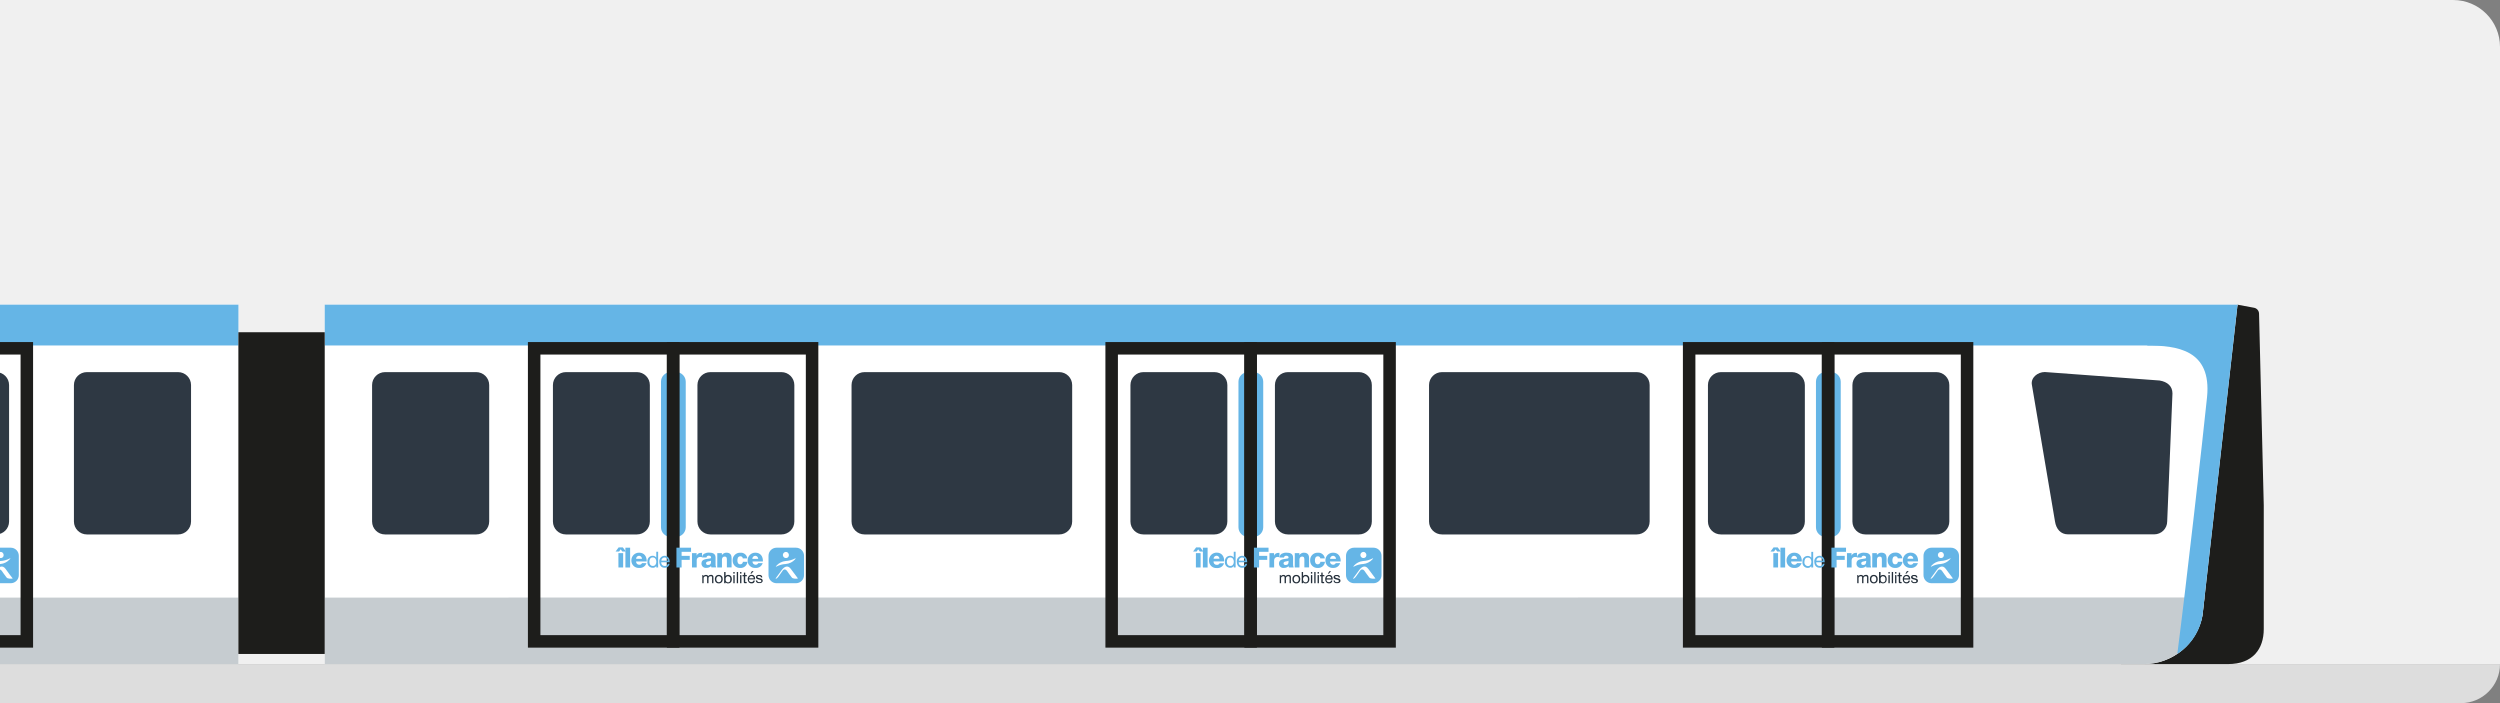 <?xml version="1.0" encoding="utf-8"?>
<svg xmlns="http://www.w3.org/2000/svg" width="320" height="90" viewBox="0 0 320 90" fill="none">
<rect x="0" y="0" width="320" height="90" fill="#808080" stroke="none"/>
<path d="M0 0.001H314C317.314 0.001 320 2.687 320 6.001V85.001H0V0.001Z" fill="#F0F0F0"/>
<path d="M0 90.001H315C317.761 90.001 320 87.762 320 85.001H0V90.001Z" fill="#DDDDDD"/>
<g clip-path="url(#clip0)">
<g clip-path="url(#clip1)">
<path d="M285.201 85H271.488L286.408 39L288.512 39.392C288.69 39.423 288.852 39.516 288.97 39.654C289.088 39.792 289.154 39.967 289.158 40.148L289.761 64.662V80.53C289.761 83.065 288.355 85 285.201 85Z" fill="#1D1D1B"/>
<path d="M274.434 85H41.566V39H286.407L281.925 78.747C281.607 80.502 280.683 82.09 279.314 83.233C277.945 84.375 276.218 85.001 274.434 85Z" fill="white"/>
<path d="M41.566 76.49V85H274.434C276.219 84.999 277.947 84.371 279.316 83.225C280.685 82.079 281.607 80.489 281.921 78.731L282.176 76.475L41.566 76.49Z" fill="#C6CCD0"/>
<path d="M41.566 44.223H283.594L286.407 39H41.566V44.223Z" fill="#65B5E6"/>
<path d="M274.779 44.223C278.638 44.223 283.109 44.752 282.501 50.84C282.019 55.647 279.759 75.523 278.697 83.691C279.555 83.143 280.286 82.419 280.842 81.567C281.398 80.714 281.766 79.753 281.922 78.747L286.407 39L274.779 44.223Z" fill="#65B5E6"/>
<path d="M135.581 47.631H110.655C109.74 47.631 108.998 48.373 108.998 49.289V66.751C108.998 67.666 109.74 68.408 110.655 68.408H135.581C136.496 68.408 137.238 67.666 137.238 66.751V49.289C137.238 48.373 136.496 47.631 135.581 47.631Z" fill="#2E3843"/>
<path d="M60.96 47.631H49.284C48.369 47.631 47.627 48.373 47.627 49.289V66.751C47.627 67.666 48.369 68.408 49.284 68.408H60.96C61.875 68.408 62.617 67.666 62.617 66.751V49.289C62.617 48.373 61.875 47.631 60.96 47.631Z" fill="#2E3843"/>
<path d="M86.545 47.631H85.836C85.156 47.631 84.606 48.182 84.606 48.862V67.487C84.606 68.167 85.156 68.718 85.836 68.718H86.545C87.224 68.718 87.775 68.167 87.775 67.487V48.862C87.775 48.182 87.224 47.631 86.545 47.631Z" fill="#65B5E6"/>
<path d="M86.16 44.583H68.373V82.097H86.16V44.583Z" stroke="#1D1D1B" stroke-width="1.6" stroke-miterlimit="10"/>
<path d="M103.947 44.583H86.16V82.097H103.947V44.583Z" stroke="#1D1D1B" stroke-width="1.6" stroke-miterlimit="10"/>
<path d="M81.522 47.631H72.433C71.517 47.631 70.775 48.373 70.775 49.289V66.751C70.775 67.666 71.517 68.408 72.433 68.408H81.522C82.438 68.408 83.18 67.666 83.18 66.751V49.289C83.18 48.373 82.438 47.631 81.522 47.631Z" fill="#2E3843"/>
<path d="M100.018 47.631H90.929C90.013 47.631 89.272 48.373 89.272 49.289V66.751C89.272 67.666 90.013 68.408 90.929 68.408H100.018C100.934 68.408 101.676 67.666 101.676 66.751V49.289C101.676 48.373 100.934 47.631 100.018 47.631Z" fill="#2E3843"/>
<path d="M90.024 73.611V73.763C90.06 73.708 90.111 73.663 90.169 73.632C90.228 73.601 90.294 73.585 90.361 73.587C90.421 73.586 90.48 73.599 90.533 73.626C90.561 73.64 90.585 73.659 90.604 73.683C90.624 73.707 90.638 73.734 90.647 73.763C90.678 73.706 90.726 73.66 90.784 73.63C90.842 73.601 90.907 73.587 90.972 73.587C91.019 73.581 91.066 73.581 91.113 73.587C91.153 73.597 91.191 73.615 91.223 73.642C91.252 73.668 91.276 73.7 91.293 73.736C91.31 73.78 91.318 73.826 91.317 73.873V74.653H91.148V73.967C91.152 73.937 91.152 73.907 91.148 73.877C91.145 73.85 91.136 73.825 91.121 73.803C91.104 73.782 91.083 73.766 91.058 73.756C91.025 73.749 90.99 73.749 90.956 73.756C90.92 73.754 90.883 73.76 90.849 73.772C90.814 73.785 90.783 73.805 90.757 73.83C90.732 73.856 90.714 73.886 90.701 73.919C90.689 73.952 90.684 73.987 90.686 74.022V74.653H90.514V73.967C90.516 73.937 90.516 73.907 90.514 73.877C90.509 73.85 90.498 73.825 90.482 73.803C90.467 73.782 90.447 73.766 90.424 73.756C90.391 73.749 90.358 73.749 90.326 73.756C90.285 73.756 90.245 73.765 90.208 73.783C90.172 73.8 90.139 73.826 90.114 73.858C90.093 73.885 90.075 73.915 90.063 73.948C90.06 73.972 90.06 73.997 90.063 74.022V74.653H89.894V73.611H90.024Z" fill="#25303B"/>
<path d="M91.535 73.916C91.554 73.853 91.586 73.794 91.629 73.744C91.674 73.694 91.729 73.654 91.79 73.626C91.858 73.599 91.932 73.585 92.005 73.587C92.081 73.585 92.155 73.598 92.225 73.626C92.285 73.653 92.339 73.693 92.382 73.744C92.426 73.794 92.46 73.853 92.48 73.916C92.502 73.986 92.513 74.059 92.511 74.132C92.513 74.204 92.502 74.275 92.48 74.343C92.46 74.407 92.427 74.466 92.382 74.516C92.34 74.568 92.286 74.608 92.225 74.633C92.155 74.662 92.081 74.675 92.005 74.672C91.932 74.674 91.858 74.661 91.79 74.633C91.728 74.607 91.673 74.567 91.629 74.516C91.585 74.466 91.553 74.407 91.535 74.343C91.511 74.275 91.499 74.204 91.5 74.132C91.499 74.058 91.511 73.986 91.535 73.916ZM91.708 74.308C91.722 74.353 91.746 74.395 91.778 74.43C91.805 74.463 91.84 74.489 91.88 74.504C91.919 74.523 91.962 74.532 92.005 74.531C92.05 74.532 92.094 74.523 92.135 74.504C92.174 74.488 92.209 74.462 92.237 74.43C92.268 74.394 92.292 74.353 92.307 74.308C92.338 74.198 92.338 74.081 92.307 73.971C92.292 73.925 92.268 73.883 92.237 73.846C92.208 73.814 92.174 73.789 92.135 73.771C92.094 73.752 92.05 73.743 92.005 73.744C91.962 73.743 91.919 73.753 91.88 73.771C91.841 73.788 91.806 73.813 91.778 73.846C91.746 73.882 91.722 73.925 91.708 73.971C91.676 74.081 91.676 74.198 91.708 74.308Z" fill="#25303B"/>
<path d="M92.872 73.215V73.752C92.884 73.723 92.903 73.697 92.926 73.675C92.948 73.654 92.975 73.637 93.005 73.626C93.068 73.599 93.136 73.585 93.205 73.587C93.276 73.584 93.348 73.599 93.412 73.63C93.471 73.658 93.522 73.699 93.561 73.752C93.603 73.802 93.633 73.861 93.651 73.924C93.693 74.061 93.693 74.207 93.651 74.343C93.635 74.406 93.606 74.465 93.565 74.516C93.524 74.564 93.474 74.603 93.416 74.629C93.352 74.66 93.28 74.675 93.209 74.672H93.122C93.09 74.667 93.058 74.658 93.028 74.645C92.998 74.633 92.969 74.617 92.942 74.598C92.915 74.576 92.891 74.549 92.872 74.519V74.653H92.691V73.215H92.872ZM93.487 73.998C93.476 73.954 93.456 73.913 93.428 73.877C93.402 73.839 93.367 73.808 93.326 73.787C93.281 73.765 93.231 73.754 93.181 73.755C93.13 73.754 93.08 73.766 93.036 73.791C92.996 73.812 92.963 73.843 92.938 73.881C92.911 73.918 92.893 73.961 92.883 74.006C92.878 74.053 92.878 74.1 92.883 74.147C92.877 74.197 92.877 74.247 92.883 74.296C92.894 74.342 92.914 74.384 92.942 74.422C92.967 74.46 93.002 74.491 93.044 74.512C93.091 74.533 93.141 74.544 93.193 74.543C93.245 74.545 93.296 74.533 93.342 74.508C93.381 74.487 93.414 74.456 93.436 74.418C93.46 74.369 93.473 74.315 93.475 74.261C93.479 74.211 93.479 74.162 93.475 74.112C93.48 74.068 93.48 74.023 93.475 73.979L93.487 73.998Z" fill="#25303B"/>
<path d="M93.867 73.422V73.215H94.036V73.422H93.867ZM94.036 73.611V74.653H93.867V73.611H94.036Z" fill="#25303B"/>
<path d="M94.475 73.215V74.653H94.307V73.215H94.475Z" fill="#25303B"/>
<path d="M94.732 73.422V73.215H94.901V73.422H94.732ZM94.901 73.611V74.653H94.732V73.611H94.901Z" fill="#25303B"/>
<path d="M95.595 73.611V73.76H95.388V74.406C95.385 74.423 95.385 74.44 95.388 74.457C95.385 74.466 95.385 74.476 95.388 74.484C95.394 74.487 95.4 74.488 95.407 74.488C95.414 74.488 95.421 74.487 95.427 74.484H95.572V74.653H95.439C95.401 74.657 95.363 74.657 95.325 74.653C95.298 74.65 95.272 74.639 95.251 74.622C95.229 74.603 95.213 74.578 95.204 74.551C95.198 74.512 95.198 74.473 95.204 74.434V73.76H95.043V73.611H95.219V73.297H95.392V73.611H95.595Z" fill="#25303B"/>
<path d="M96.5 74.586C96.415 74.646 96.311 74.677 96.207 74.672C96.133 74.675 96.059 74.662 95.991 74.633C95.931 74.607 95.878 74.568 95.835 74.519C95.793 74.468 95.761 74.409 95.74 74.347C95.72 74.275 95.708 74.202 95.705 74.128C95.704 74.053 95.717 73.978 95.744 73.908C95.766 73.846 95.799 73.789 95.842 73.74C95.886 73.692 95.94 73.653 95.999 73.626C96.066 73.595 96.139 73.579 96.213 73.579C96.286 73.579 96.359 73.595 96.426 73.626C96.487 73.662 96.537 73.713 96.571 73.775C96.609 73.833 96.635 73.899 96.649 73.967C96.659 74.033 96.659 74.1 96.649 74.167H95.866C95.858 74.21 95.858 74.253 95.866 74.296C95.877 74.336 95.897 74.374 95.925 74.406C95.952 74.439 95.987 74.464 96.026 74.48C96.072 74.5 96.122 74.51 96.171 74.508C96.235 74.511 96.299 74.493 96.352 74.457C96.376 74.438 96.396 74.415 96.412 74.389C96.427 74.363 96.437 74.334 96.442 74.304H96.61C96.609 74.408 96.57 74.508 96.5 74.586ZM96.457 73.916C96.442 73.881 96.421 73.849 96.395 73.822C96.37 73.795 96.339 73.773 96.305 73.759C96.267 73.743 96.228 73.735 96.187 73.736C96.145 73.735 96.104 73.743 96.066 73.759C96.031 73.773 96.001 73.795 95.975 73.822C95.949 73.849 95.928 73.881 95.913 73.916C95.897 73.952 95.889 73.99 95.889 74.03H96.485C96.481 73.991 96.472 73.952 96.457 73.916ZM96.246 73.101L96.054 73.426H96.183L96.465 73.101H96.246Z" fill="#25303B"/>
<path d="M96.954 74.418C96.968 74.444 96.99 74.466 97.016 74.48C97.044 74.497 97.075 74.509 97.107 74.516H97.209H97.291C97.319 74.513 97.347 74.505 97.373 74.492C97.397 74.481 97.418 74.465 97.436 74.445C97.453 74.421 97.461 74.392 97.459 74.363C97.46 74.341 97.453 74.32 97.441 74.302C97.43 74.284 97.413 74.269 97.393 74.261C97.355 74.235 97.312 74.216 97.267 74.206L97.103 74.167C97.047 74.156 96.992 74.14 96.938 74.12C96.89 74.099 96.848 74.068 96.813 74.03C96.776 73.986 96.757 73.93 96.762 73.873C96.76 73.826 96.773 73.78 96.797 73.74C96.82 73.702 96.851 73.67 96.887 73.646C96.926 73.623 96.968 73.605 97.013 73.595C97.058 73.589 97.104 73.589 97.15 73.595C97.204 73.591 97.26 73.591 97.314 73.595C97.361 73.606 97.406 73.625 97.448 73.65C97.485 73.676 97.516 73.711 97.538 73.752C97.563 73.8 97.576 73.854 97.577 73.908H97.408C97.407 73.879 97.398 73.85 97.381 73.826C97.367 73.804 97.348 73.785 97.326 73.771L97.248 73.74H97.165H97.087H97.016C96.997 73.749 96.979 73.762 96.966 73.779C96.95 73.798 96.941 73.821 96.942 73.846C96.942 73.86 96.945 73.873 96.95 73.886C96.955 73.899 96.963 73.91 96.973 73.92C96.997 73.941 97.025 73.957 97.056 73.967L97.162 73.999L97.283 74.026L97.408 74.061C97.448 74.074 97.484 74.092 97.518 74.116C97.551 74.136 97.578 74.165 97.596 74.198C97.616 74.237 97.626 74.28 97.624 74.324C97.626 74.379 97.613 74.433 97.585 74.48C97.559 74.522 97.524 74.557 97.483 74.582C97.438 74.608 97.389 74.625 97.338 74.633C97.286 74.639 97.233 74.639 97.181 74.633C97.126 74.639 97.071 74.639 97.016 74.633C96.967 74.619 96.919 74.598 96.876 74.57C96.836 74.543 96.804 74.507 96.781 74.465C96.756 74.413 96.741 74.357 96.738 74.3H96.911C96.914 74.343 96.929 74.383 96.954 74.418Z" fill="#25303B"/>
<path d="M79.246 70.598H78.791L79.183 70.069H79.724L80.115 70.598H79.661L79.445 70.312L79.246 70.598ZM79.155 70.798H79.763V72.639H79.159L79.155 70.798Z" fill="#65B5E6"/>
<path d="M80.656 70.104H80.053V72.639H80.656V70.104Z" fill="#65B5E6"/>
<path d="M81.419 71.867C81.415 71.923 81.423 71.979 81.443 72.031C81.462 72.084 81.493 72.131 81.532 72.171C81.571 72.211 81.619 72.242 81.671 72.261C81.723 72.281 81.779 72.29 81.835 72.286C81.905 72.29 81.975 72.272 82.036 72.236C82.097 72.2 82.145 72.146 82.175 72.082H82.744C82.684 72.274 82.561 72.439 82.394 72.551C82.227 72.662 82.027 72.713 81.827 72.694C81.694 72.706 81.56 72.689 81.434 72.644C81.308 72.6 81.193 72.529 81.097 72.436C81.001 72.343 80.926 72.23 80.878 72.106C80.829 71.981 80.808 71.848 80.816 71.714C80.816 71.585 80.841 71.456 80.891 71.336C80.941 71.216 81.015 71.108 81.108 71.017C81.201 70.927 81.311 70.856 81.431 70.809C81.552 70.761 81.681 70.739 81.811 70.743C82.473 70.743 82.802 71.24 82.775 71.867H81.419ZM82.172 71.53C82.172 71.431 82.135 71.336 82.068 71.264C82.001 71.191 81.91 71.146 81.811 71.138C81.707 71.138 81.608 71.18 81.534 71.253C81.461 71.326 81.419 71.426 81.419 71.53H82.172Z" fill="#65B5E6"/>
<path d="M84.241 72.639H84.002V72.443C83.954 72.522 83.886 72.585 83.804 72.626C83.722 72.666 83.631 72.683 83.54 72.674C83.442 72.674 83.346 72.653 83.257 72.611C83.168 72.57 83.09 72.51 83.027 72.436C82.963 72.361 82.917 72.274 82.891 72.18C82.864 72.086 82.858 71.987 82.874 71.891C82.861 71.797 82.869 71.702 82.897 71.611C82.924 71.521 82.971 71.437 83.033 71.366C83.095 71.295 83.172 71.238 83.258 71.199C83.344 71.159 83.437 71.139 83.532 71.139C83.623 71.136 83.713 71.155 83.795 71.194C83.877 71.234 83.948 71.293 84.002 71.366V70.622H84.241V72.62V72.639ZM83.567 72.443C83.888 72.443 84.01 72.169 84.01 71.899C84.01 71.629 83.88 71.35 83.555 71.35C83.23 71.35 83.12 71.625 83.12 71.911C83.12 72.197 83.261 72.443 83.567 72.443Z" fill="#65B5E6"/>
<path d="M85.701 72.181C85.678 72.326 85.602 72.456 85.488 72.548C85.373 72.639 85.228 72.684 85.082 72.674C84.62 72.674 84.401 72.353 84.389 71.891C84.381 71.796 84.393 71.701 84.424 71.612C84.454 71.522 84.503 71.439 84.566 71.369C84.629 71.299 84.707 71.242 84.793 71.202C84.879 71.163 84.972 71.141 85.067 71.139C85.58 71.139 85.737 71.617 85.725 71.969H84.64C84.633 72.031 84.639 72.094 84.659 72.153C84.679 72.212 84.712 72.266 84.754 72.311C84.797 72.356 84.85 72.392 84.908 72.415C84.966 72.437 85.028 72.447 85.09 72.443C85.179 72.456 85.27 72.434 85.343 72.381C85.416 72.329 85.466 72.25 85.482 72.161H85.717L85.701 72.181ZM85.486 71.769C85.486 71.659 85.442 71.554 85.364 71.476C85.287 71.398 85.181 71.354 85.071 71.354C84.96 71.354 84.855 71.398 84.777 71.476C84.699 71.554 84.655 71.659 84.655 71.769H85.486Z" fill="#65B5E6"/>
<path d="M86.584 70.104H88.453V70.633H87.246V71.15H88.288V71.663H87.246V72.639H86.584V70.104Z" fill="#65B5E6"/>
<path d="M88.574 70.798H89.166V71.127C89.208 71.016 89.285 70.921 89.385 70.857C89.485 70.793 89.603 70.763 89.722 70.77C89.769 70.767 89.816 70.767 89.863 70.77V71.323C89.788 71.299 89.71 71.288 89.632 71.287C89.573 71.283 89.513 71.291 89.458 71.311C89.402 71.331 89.351 71.363 89.308 71.404C89.265 71.445 89.231 71.494 89.209 71.549C89.186 71.604 89.176 71.663 89.178 71.722V72.635H88.574V70.798Z" fill="#65B5E6"/>
<path d="M89.864 71.365C89.862 71.265 89.888 71.166 89.938 71.079C89.988 70.992 90.062 70.92 90.15 70.872C90.33 70.778 90.531 70.73 90.734 70.735C91.168 70.735 91.592 70.833 91.592 71.354V72.161C91.58 72.321 91.604 72.481 91.662 72.631H91.055C91.037 72.575 91.025 72.517 91.019 72.459C90.938 72.534 90.843 72.594 90.739 72.633C90.634 72.672 90.523 72.69 90.412 72.686C90.333 72.697 90.252 72.69 90.176 72.667C90.1 72.643 90.029 72.603 89.969 72.55C89.91 72.497 89.862 72.431 89.831 72.358C89.799 72.285 89.783 72.205 89.785 72.126C89.785 71.526 90.436 71.573 90.855 71.487C90.961 71.487 91.016 71.432 91.016 71.318C91.016 71.205 90.851 71.126 90.726 71.126C90.691 71.121 90.655 71.124 90.621 71.132C90.587 71.141 90.555 71.157 90.526 71.179C90.498 71.2 90.475 71.227 90.457 71.258C90.44 71.289 90.428 71.323 90.424 71.358H89.86L89.864 71.365ZM90.643 72.314C90.929 72.314 91.035 72.149 91.012 71.769C90.885 71.817 90.754 71.85 90.62 71.867C90.487 71.898 90.373 71.957 90.373 72.102C90.373 72.247 90.487 72.314 90.624 72.314" fill="#65B5E6"/>
<path d="M91.814 70.797H92.402V71.048C92.466 70.954 92.552 70.877 92.652 70.824C92.752 70.77 92.864 70.743 92.978 70.743C93.593 70.743 93.644 71.189 93.644 71.456V72.631H93.041V71.75C93.041 71.495 93.068 71.24 92.739 71.24C92.512 71.24 92.41 71.432 92.41 71.632V72.635H91.807L91.814 70.797Z" fill="#65B5E6"/>
<path d="M95.077 71.472C95.072 71.397 95.038 71.328 94.982 71.278C94.927 71.228 94.854 71.202 94.779 71.205C94.442 71.205 94.387 71.491 94.387 71.75C94.387 72.008 94.489 72.232 94.744 72.232C94.787 72.234 94.831 72.228 94.872 72.213C94.914 72.199 94.951 72.176 94.984 72.146C95.016 72.117 95.042 72.081 95.06 72.041C95.078 72.001 95.088 71.958 95.088 71.914H95.676C95.654 72.14 95.545 72.349 95.371 72.495C95.198 72.642 94.974 72.714 94.748 72.698C94.621 72.704 94.494 72.685 94.375 72.64C94.257 72.595 94.148 72.526 94.057 72.437C93.966 72.349 93.895 72.242 93.847 72.125C93.799 72.007 93.777 71.881 93.78 71.754C93.77 71.622 93.788 71.49 93.832 71.366C93.877 71.242 93.947 71.129 94.039 71.034C94.13 70.939 94.24 70.864 94.362 70.815C94.485 70.765 94.616 70.742 94.748 70.747C94.965 70.724 95.182 70.787 95.352 70.924C95.523 71.06 95.632 71.259 95.656 71.476L95.077 71.472Z" fill="#65B5E6"/>
<path d="M96.32 71.867C96.316 71.921 96.323 71.975 96.341 72.026C96.359 72.076 96.388 72.123 96.424 72.162C96.461 72.202 96.506 72.233 96.555 72.254C96.605 72.276 96.658 72.287 96.712 72.287C96.783 72.29 96.853 72.272 96.914 72.236C96.975 72.2 97.025 72.147 97.056 72.083H97.621C97.561 72.275 97.438 72.44 97.271 72.551C97.104 72.662 96.903 72.713 96.704 72.694C96.571 72.706 96.437 72.688 96.312 72.644C96.186 72.599 96.072 72.528 95.976 72.435C95.881 72.342 95.806 72.229 95.758 72.105C95.71 71.981 95.689 71.848 95.697 71.715C95.696 71.585 95.722 71.457 95.772 71.338C95.822 71.218 95.895 71.11 95.987 71.019C96.08 70.929 96.189 70.858 96.31 70.81C96.43 70.763 96.559 70.74 96.688 70.743C97.35 70.743 97.679 71.24 97.652 71.867H96.3H96.32ZM97.049 71.531C97.049 71.432 97.012 71.337 96.945 71.264C96.878 71.191 96.787 71.147 96.688 71.139C96.584 71.139 96.485 71.18 96.411 71.253C96.338 71.327 96.296 71.427 96.296 71.531H97.049Z" fill="#65B5E6"/>
<path d="M101.883 70.104H99.403C98.832 70.104 98.369 70.567 98.369 71.138V73.618C98.369 74.19 98.832 74.653 99.403 74.653H101.883C102.455 74.653 102.918 74.19 102.918 73.618V71.138C102.918 70.567 102.455 70.104 101.883 70.104Z" fill="#65B5E6"/>
<path d="M100.919 71.268C100.875 71.329 100.815 71.376 100.745 71.404C100.675 71.431 100.599 71.438 100.525 71.424C100.451 71.409 100.383 71.374 100.329 71.322C100.275 71.27 100.237 71.203 100.22 71.13C100.202 71.057 100.206 70.98 100.231 70.909C100.256 70.839 100.301 70.776 100.36 70.73C100.419 70.684 100.49 70.656 100.565 70.649C100.64 70.642 100.715 70.657 100.782 70.692C100.876 70.751 100.942 70.844 100.968 70.952C100.994 71.059 100.976 71.173 100.919 71.268Z" fill="white"/>
<path d="M101.221 72.815C100.829 72.275 100.351 72.549 100.045 72.988C99.791 73.329 99.575 73.63 99.309 73.995C99.246 74.077 99.309 74.108 99.383 74.057C99.481 73.994 99.566 73.913 99.634 73.818L100.19 73.035C100.343 72.823 100.582 72.847 100.731 73.066C100.88 73.286 101.123 73.638 101.346 73.912C101.483 74.104 101.906 74.077 102.091 74.061C102.122 74.061 102.134 74.034 102.118 74.014L101.221 72.815Z" fill="white"/>
<path d="M101.746 71.491C101.381 71.679 100.98 71.787 100.57 71.809C100.118 71.849 99.699 72.059 99.395 72.396C99.297 72.498 99.254 72.588 99.395 72.514C99.759 72.323 100.16 72.213 100.57 72.193C101.029 72.156 101.456 71.946 101.765 71.605C101.852 71.519 101.895 71.413 101.746 71.491Z" fill="white"/>
<path d="M160.463 47.631H159.754C159.074 47.631 158.523 48.182 158.523 48.862V67.487C158.523 68.167 159.074 68.718 159.754 68.718H160.463C161.142 68.718 161.693 68.167 161.693 67.487V48.862C161.693 48.182 161.142 47.631 160.463 47.631Z" fill="#65B5E6"/>
<path d="M160.08 44.583H142.293V82.097H160.08V44.583Z" stroke="#1D1D1B" stroke-width="1.6" stroke-miterlimit="10"/>
<path d="M177.867 44.583H160.08V82.097H177.867V44.583Z" stroke="#1D1D1B" stroke-width="1.6" stroke-miterlimit="10"/>
<path d="M155.444 47.631H146.355C145.439 47.631 144.697 48.373 144.697 49.289V66.751C144.697 67.666 145.439 68.408 146.355 68.408H155.444C156.359 68.408 157.101 67.666 157.101 66.751V49.289C157.101 48.373 156.359 47.631 155.444 47.631Z" fill="#2E3843"/>
<path d="M173.938 47.631H164.849C163.933 47.631 163.191 48.373 163.191 49.289V66.751C163.191 67.666 163.933 68.408 164.849 68.408H173.938C174.853 68.408 175.595 67.666 175.595 66.751V49.289C175.595 48.373 174.853 47.631 173.938 47.631Z" fill="#2E3843"/>
<path d="M163.942 73.611V73.763C163.978 73.708 164.028 73.663 164.087 73.632C164.146 73.601 164.212 73.585 164.279 73.587C164.339 73.586 164.398 73.599 164.451 73.626C164.478 73.64 164.503 73.659 164.522 73.683C164.542 73.707 164.556 73.734 164.565 73.763C164.597 73.707 164.645 73.661 164.702 73.63C164.76 73.601 164.825 73.587 164.89 73.587C164.937 73.581 164.984 73.581 165.031 73.587C165.071 73.597 165.109 73.615 165.141 73.642C165.172 73.666 165.197 73.699 165.211 73.736C165.228 73.78 165.236 73.826 165.235 73.873V74.653H165.066V73.967C165.068 73.937 165.068 73.907 165.066 73.877C165.06 73.851 165.049 73.826 165.035 73.803C165.018 73.782 164.997 73.766 164.972 73.756C164.939 73.748 164.904 73.748 164.87 73.756C164.834 73.754 164.797 73.76 164.763 73.772C164.728 73.785 164.697 73.805 164.671 73.83C164.646 73.856 164.628 73.886 164.615 73.919C164.603 73.952 164.598 73.987 164.6 74.022V74.653H164.428V73.967C164.43 73.937 164.43 73.907 164.428 73.877C164.423 73.85 164.412 73.825 164.396 73.803C164.381 73.782 164.361 73.766 164.338 73.756C164.305 73.749 164.272 73.749 164.24 73.756C164.199 73.756 164.159 73.765 164.122 73.783C164.086 73.8 164.053 73.826 164.028 73.858C164.007 73.885 163.989 73.915 163.977 73.948C163.974 73.972 163.974 73.997 163.977 74.022V74.653H163.809V73.611H163.942Z" fill="#25303B"/>
<path d="M165.455 73.916C165.474 73.853 165.506 73.794 165.549 73.744C165.594 73.694 165.649 73.654 165.71 73.626C165.78 73.598 165.854 73.585 165.93 73.587C166.003 73.585 166.077 73.598 166.145 73.626C166.206 73.654 166.261 73.694 166.306 73.744C166.349 73.794 166.381 73.853 166.4 73.916C166.424 73.986 166.436 74.058 166.435 74.132C166.436 74.204 166.424 74.275 166.4 74.343C166.382 74.407 166.35 74.466 166.306 74.516C166.262 74.567 166.207 74.607 166.145 74.633C166.077 74.661 166.003 74.674 165.93 74.672C165.854 74.674 165.78 74.661 165.71 74.633C165.648 74.607 165.593 74.567 165.549 74.516C165.505 74.466 165.473 74.407 165.455 74.343C165.433 74.275 165.422 74.204 165.424 74.132C165.422 74.059 165.433 73.986 165.455 73.916ZM165.628 74.308C165.642 74.353 165.666 74.395 165.698 74.43C165.726 74.462 165.761 74.488 165.8 74.504C165.841 74.523 165.885 74.532 165.93 74.531C165.973 74.532 166.016 74.523 166.055 74.504C166.095 74.489 166.13 74.463 166.157 74.43C166.189 74.395 166.213 74.353 166.227 74.308C166.259 74.198 166.259 74.081 166.227 73.971C166.213 73.925 166.189 73.882 166.157 73.846C166.129 73.813 166.094 73.788 166.055 73.771C166.016 73.752 165.973 73.743 165.93 73.744C165.885 73.743 165.841 73.752 165.8 73.771C165.761 73.789 165.727 73.814 165.698 73.846C165.666 73.882 165.642 73.925 165.628 73.971C165.596 74.081 165.596 74.198 165.628 74.308Z" fill="#25303B"/>
<path d="M166.792 73.215V73.752C166.818 73.694 166.866 73.649 166.925 73.626C166.988 73.599 167.056 73.585 167.125 73.587C167.196 73.584 167.268 73.599 167.332 73.63C167.391 73.658 167.442 73.699 167.481 73.752C167.524 73.801 167.555 73.86 167.571 73.924C167.593 73.991 167.604 74.061 167.602 74.132C167.604 74.203 167.594 74.274 167.575 74.343C167.556 74.406 167.526 74.464 167.485 74.516C167.444 74.564 167.393 74.603 167.336 74.629C167.271 74.66 167.2 74.675 167.128 74.672H167.042C167.01 74.667 166.978 74.658 166.948 74.645C166.918 74.633 166.889 74.617 166.862 74.598C166.835 74.576 166.811 74.549 166.792 74.519V74.653H166.619V73.215H166.792ZM167.407 73.998C167.396 73.954 167.376 73.913 167.348 73.877C167.322 73.839 167.287 73.808 167.246 73.787C167.202 73.766 167.154 73.755 167.105 73.755C167.053 73.754 167.002 73.766 166.956 73.791C166.916 73.812 166.883 73.843 166.858 73.881C166.831 73.918 166.813 73.961 166.803 74.006C166.791 74.052 166.784 74.1 166.784 74.147C166.784 74.198 166.791 74.248 166.803 74.296C166.814 74.342 166.834 74.384 166.862 74.422C166.887 74.46 166.922 74.491 166.964 74.512C167.01 74.533 167.061 74.544 167.113 74.543C167.165 74.545 167.216 74.533 167.262 74.508C167.301 74.487 167.334 74.456 167.356 74.418C167.382 74.378 167.4 74.334 167.411 74.288C167.415 74.239 167.415 74.189 167.411 74.139C167.417 74.086 167.415 74.032 167.407 73.979V73.998Z" fill="#25303B"/>
<path d="M167.797 73.422V73.215H167.969V73.422H167.797ZM167.969 73.611V74.653H167.797V73.611H167.969Z" fill="#25303B"/>
<path d="M168.393 73.215V74.653H168.225V73.215H168.393Z" fill="#25303B"/>
<path d="M168.652 73.422V73.215H168.821V73.422H168.652ZM168.821 73.611V74.653H168.652V73.611H168.821Z" fill="#25303B"/>
<path d="M169.514 73.611V73.76H169.306V74.406C169.304 74.423 169.304 74.44 169.306 74.457C169.303 74.466 169.303 74.476 169.306 74.484C169.319 74.489 169.332 74.489 169.345 74.484H169.49V74.653H169.357C169.319 74.657 169.281 74.657 169.243 74.653C169.216 74.65 169.19 74.639 169.169 74.622C169.147 74.603 169.132 74.579 169.126 74.551C169.118 74.512 169.118 74.472 169.126 74.434V73.76H168.949V73.611H169.126V73.297H169.298V73.611H169.514Z" fill="#25303B"/>
<path d="M170.418 74.586C170.333 74.646 170.229 74.677 170.125 74.672C170.051 74.675 169.977 74.661 169.909 74.633C169.849 74.607 169.796 74.568 169.752 74.519C169.711 74.468 169.679 74.409 169.658 74.347C169.638 74.275 169.626 74.202 169.623 74.128C169.622 74.053 169.635 73.978 169.662 73.908C169.684 73.845 169.719 73.788 169.764 73.74C169.806 73.691 169.858 73.652 169.917 73.626C169.979 73.599 170.045 73.585 170.113 73.587C170.191 73.578 170.27 73.592 170.34 73.628C170.41 73.665 170.467 73.721 170.505 73.791C170.541 73.849 170.567 73.915 170.579 73.983C170.589 74.049 170.589 74.116 170.579 74.182H169.796C169.788 74.225 169.788 74.269 169.796 74.312C169.807 74.352 169.827 74.389 169.854 74.421C169.882 74.454 169.917 74.479 169.956 74.496C170.002 74.516 170.051 74.525 170.101 74.523C170.165 74.527 170.229 74.509 170.281 74.472C170.306 74.454 170.326 74.431 170.342 74.405C170.357 74.379 170.367 74.35 170.371 74.32H170.54C170.533 74.42 170.49 74.515 170.418 74.586ZM170.375 73.916C170.361 73.881 170.339 73.849 170.313 73.822C170.288 73.795 170.257 73.773 170.223 73.759C170.185 73.743 170.145 73.735 170.105 73.736C170.063 73.735 170.022 73.743 169.984 73.759C169.949 73.773 169.918 73.795 169.893 73.822C169.867 73.849 169.846 73.881 169.831 73.916C169.817 73.952 169.809 73.991 169.807 74.03H170.403C170.402 73.99 170.392 73.952 170.375 73.916ZM170.164 73.101L169.972 73.426H170.101L170.383 73.101H170.164Z" fill="#25303B"/>
<path d="M170.874 74.418C170.888 74.444 170.91 74.466 170.936 74.48C170.964 74.497 170.995 74.509 171.027 74.516H171.128H171.211C171.239 74.513 171.267 74.505 171.293 74.492C171.317 74.481 171.338 74.465 171.356 74.445C171.373 74.421 171.381 74.392 171.379 74.363C171.38 74.344 171.376 74.324 171.367 74.307C171.358 74.29 171.345 74.275 171.328 74.265C171.291 74.238 171.248 74.22 171.203 74.21L171.038 74.171C170.982 74.16 170.927 74.144 170.874 74.124C170.826 74.103 170.783 74.072 170.748 74.034C170.713 73.989 170.695 73.934 170.697 73.877C170.696 73.83 170.708 73.784 170.733 73.744C170.755 73.706 170.786 73.674 170.823 73.65C170.862 73.626 170.904 73.609 170.948 73.599C170.994 73.593 171.04 73.593 171.085 73.599C171.14 73.595 171.195 73.595 171.25 73.599C171.297 73.61 171.342 73.629 171.383 73.654C171.421 73.68 171.452 73.715 171.473 73.756C171.498 73.804 171.512 73.858 171.512 73.912H171.344C171.343 73.883 171.333 73.854 171.317 73.83C171.302 73.808 171.284 73.789 171.262 73.775L171.183 73.744H171.101H171.023H170.952C170.932 73.753 170.915 73.766 170.901 73.783C170.893 73.805 170.893 73.828 170.901 73.85C170.9 73.863 170.902 73.877 170.907 73.89C170.912 73.903 170.919 73.914 170.929 73.924C170.953 73.944 170.981 73.96 171.011 73.971C171.046 73.985 171.083 73.995 171.121 74.002L171.238 74.03L171.364 74.065C171.403 74.078 171.44 74.096 171.473 74.12C171.506 74.14 171.533 74.169 171.552 74.202C171.572 74.241 171.581 74.284 171.579 74.328C171.582 74.383 171.568 74.437 171.54 74.484C171.514 74.526 171.479 74.561 171.438 74.586C171.394 74.611 171.347 74.628 171.297 74.637C171.244 74.643 171.19 74.643 171.136 74.637C171.082 74.643 171.026 74.643 170.972 74.637C170.923 74.623 170.877 74.602 170.835 74.574C170.793 74.548 170.76 74.512 170.737 74.469C170.711 74.418 170.697 74.361 170.697 74.304H170.866C170.859 74.342 170.862 74.381 170.874 74.418Z" fill="#25303B"/>
<path d="M153.165 70.598H152.711L153.103 70.069H153.643L154.035 70.598H153.581L153.365 70.312L153.165 70.598ZM153.075 70.798H153.679V72.639H153.075V70.798Z" fill="#65B5E6"/>
<path d="M154.574 70.104H153.971V72.639H154.574V70.104Z" fill="#65B5E6"/>
<path d="M155.339 71.867C155.333 71.926 155.339 71.985 155.358 72.04C155.377 72.096 155.409 72.147 155.45 72.188C155.492 72.23 155.542 72.262 155.597 72.282C155.653 72.301 155.712 72.308 155.77 72.302C155.841 72.305 155.912 72.287 155.973 72.251C156.034 72.215 156.083 72.162 156.115 72.098H156.679C156.62 72.29 156.496 72.455 156.329 72.567C156.162 72.678 155.962 72.728 155.762 72.71C155.629 72.722 155.495 72.705 155.369 72.66C155.243 72.616 155.128 72.545 155.032 72.452C154.936 72.359 154.862 72.246 154.813 72.121C154.765 71.997 154.744 71.863 154.752 71.73C154.748 71.6 154.772 71.47 154.819 71.349C154.867 71.228 154.939 71.118 155.03 71.025C155.122 70.932 155.231 70.859 155.351 70.809C155.472 70.759 155.601 70.734 155.731 70.735C156.393 70.735 156.722 71.233 156.695 71.859H155.339V71.867ZM156.092 71.522C156.092 71.424 156.055 71.329 155.988 71.256C155.921 71.183 155.83 71.138 155.731 71.131C155.627 71.131 155.528 71.172 155.454 71.245C155.381 71.319 155.339 71.418 155.339 71.522H156.092Z" fill="#65B5E6"/>
<path d="M158.159 72.639H157.92V72.443C157.872 72.522 157.804 72.585 157.722 72.626C157.64 72.666 157.549 72.683 157.458 72.674C157.36 72.674 157.263 72.653 157.175 72.611C157.086 72.57 157.008 72.51 156.945 72.436C156.881 72.361 156.835 72.274 156.808 72.18C156.782 72.086 156.776 71.987 156.792 71.891C156.779 71.797 156.787 71.701 156.815 71.611C156.843 71.52 156.889 71.436 156.952 71.365C157.015 71.293 157.092 71.237 157.178 71.198C157.265 71.159 157.359 71.138 157.454 71.139C157.544 71.136 157.634 71.155 157.715 71.194C157.796 71.234 157.867 71.293 157.92 71.366V70.622H158.159V72.62V72.639ZM157.485 72.443C157.806 72.443 157.928 72.169 157.928 71.899C157.928 71.629 157.798 71.35 157.473 71.35C157.148 71.35 157.038 71.625 157.038 71.911C157.038 72.197 157.179 72.443 157.485 72.443Z" fill="#65B5E6"/>
<path d="M159.621 72.181C159.599 72.326 159.523 72.457 159.408 72.549C159.293 72.64 159.149 72.685 159.002 72.674C158.54 72.674 158.321 72.353 158.309 71.891C158.301 71.796 158.313 71.701 158.344 71.611C158.375 71.521 158.423 71.438 158.487 71.368C158.551 71.297 158.629 71.24 158.715 71.201C158.802 71.162 158.895 71.141 158.99 71.139C159.5 71.139 159.656 71.617 159.645 71.969H158.56C158.553 72.031 158.559 72.094 158.579 72.153C158.599 72.212 158.631 72.266 158.674 72.311C158.717 72.356 158.77 72.392 158.828 72.415C158.886 72.437 158.948 72.447 159.01 72.443C159.099 72.456 159.19 72.434 159.263 72.381C159.336 72.329 159.386 72.25 159.402 72.161H159.637L159.621 72.181ZM159.406 71.769C159.406 71.659 159.362 71.554 159.284 71.476C159.206 71.398 159.101 71.354 158.99 71.354C158.88 71.354 158.775 71.398 158.697 71.476C158.619 71.554 158.575 71.659 158.575 71.769H159.406Z" fill="#65B5E6"/>
<path d="M160.502 70.104H162.371V70.633H161.164V71.15H162.206V71.663H161.164V72.639H160.502V70.104Z" fill="#65B5E6"/>
<path d="M162.492 70.798H163.076V71.127C163.118 71.016 163.195 70.921 163.295 70.857C163.396 70.793 163.514 70.762 163.632 70.77H163.773V71.323C163.699 71.299 163.621 71.287 163.542 71.287C163.483 71.283 163.424 71.291 163.368 71.311C163.312 71.331 163.261 71.363 163.218 71.404C163.175 71.445 163.142 71.494 163.119 71.549C163.097 71.604 163.086 71.663 163.088 71.722V72.635H162.484L162.492 70.798Z" fill="#65B5E6"/>
<path d="M163.782 71.365C163.782 71.265 163.808 71.167 163.858 71.08C163.908 70.993 163.981 70.921 164.068 70.872C164.249 70.78 164.452 70.735 164.655 70.743C165.09 70.743 165.513 70.84 165.513 71.362V72.169C165.502 72.329 165.526 72.489 165.584 72.639H164.977C164.959 72.583 164.947 72.525 164.941 72.466C164.86 72.542 164.765 72.602 164.66 72.64C164.556 72.679 164.445 72.698 164.334 72.694C164.255 72.704 164.174 72.698 164.098 72.674C164.021 72.651 163.951 72.611 163.891 72.558C163.832 72.505 163.784 72.439 163.753 72.366C163.721 72.293 163.705 72.213 163.707 72.133C163.707 71.534 164.358 71.581 164.777 71.495C164.883 71.495 164.937 71.44 164.937 71.326C164.937 71.213 164.773 71.134 164.648 71.134C164.612 71.129 164.577 71.131 164.543 71.14C164.508 71.149 164.476 71.165 164.448 71.187C164.42 71.208 164.397 71.235 164.379 71.266C164.361 71.296 164.35 71.33 164.346 71.365H163.782ZM164.565 72.321C164.851 72.321 164.957 72.157 164.934 71.777C164.807 71.825 164.676 71.857 164.542 71.875C164.409 71.906 164.295 71.965 164.295 72.11C164.295 72.255 164.412 72.321 164.546 72.321" fill="#65B5E6"/>
<path d="M165.732 70.797H166.32V71.048C166.384 70.954 166.47 70.877 166.57 70.824C166.67 70.77 166.782 70.743 166.896 70.743C167.511 70.743 167.562 71.189 167.562 71.456V72.631H166.959V71.75C166.959 71.495 166.986 71.24 166.657 71.24C166.43 71.24 166.328 71.432 166.328 71.632V72.635H165.725L165.732 70.797Z" fill="#65B5E6"/>
<path d="M168.997 71.472C168.992 71.397 168.958 71.328 168.902 71.278C168.846 71.228 168.774 71.202 168.699 71.205C168.362 71.205 168.307 71.491 168.307 71.75C168.307 72.008 168.409 72.232 168.664 72.232C168.707 72.234 168.751 72.228 168.792 72.213C168.834 72.199 168.871 72.176 168.904 72.146C168.936 72.117 168.962 72.081 168.98 72.041C168.998 72.001 169.008 71.958 169.008 71.914H169.596C169.574 72.14 169.465 72.349 169.291 72.495C169.118 72.642 168.894 72.714 168.668 72.698C168.541 72.704 168.414 72.685 168.295 72.64C168.176 72.595 168.068 72.526 167.977 72.437C167.886 72.349 167.815 72.242 167.767 72.125C167.719 72.007 167.697 71.881 167.7 71.754C167.69 71.622 167.708 71.49 167.752 71.366C167.797 71.242 167.867 71.129 167.958 71.034C168.05 70.939 168.16 70.864 168.282 70.815C168.405 70.765 168.536 70.742 168.668 70.747C168.885 70.724 169.102 70.787 169.272 70.924C169.442 71.06 169.552 71.259 169.577 71.476L168.997 71.472Z" fill="#65B5E6"/>
<path d="M170.24 71.867C170.236 71.921 170.243 71.975 170.261 72.026C170.279 72.076 170.307 72.123 170.344 72.162C170.381 72.202 170.425 72.233 170.475 72.254C170.524 72.276 170.578 72.287 170.631 72.287C170.702 72.29 170.773 72.272 170.834 72.236C170.895 72.2 170.944 72.147 170.976 72.083H171.54C171.482 72.268 171.364 72.429 171.204 72.54C171.045 72.65 170.853 72.705 170.659 72.694C170.526 72.706 170.392 72.688 170.267 72.644C170.141 72.599 170.027 72.528 169.931 72.435C169.836 72.342 169.762 72.229 169.713 72.105C169.665 71.981 169.644 71.848 169.652 71.715C169.651 71.585 169.677 71.457 169.727 71.338C169.777 71.218 169.85 71.11 169.942 71.019C170.035 70.929 170.144 70.858 170.265 70.81C170.385 70.763 170.514 70.74 170.643 70.743C171.305 70.743 171.634 71.24 171.607 71.867H170.255H170.24ZM171.004 71.531C171.004 71.432 170.967 71.337 170.9 71.264C170.833 71.191 170.741 71.147 170.643 71.139C170.539 71.139 170.44 71.18 170.366 71.253C170.293 71.327 170.251 71.427 170.251 71.531H171.004Z" fill="#65B5E6"/>
<path d="M175.801 70.104H173.321C172.75 70.104 172.287 70.567 172.287 71.138V73.618C172.287 74.19 172.75 74.653 173.321 74.653H175.801C176.373 74.653 176.836 74.19 176.836 73.618V71.138C176.836 70.567 176.373 70.104 175.801 70.104Z" fill="#65B5E6"/>
<path d="M174.838 71.268C174.794 71.329 174.733 71.376 174.663 71.403C174.593 71.43 174.517 71.437 174.443 71.422C174.369 71.407 174.301 71.371 174.247 71.319C174.194 71.266 174.156 71.199 174.139 71.126C174.122 71.053 174.127 70.976 174.152 70.906C174.177 70.835 174.223 70.773 174.282 70.727C174.342 70.681 174.413 70.654 174.488 70.647C174.563 70.641 174.638 70.657 174.705 70.692C174.797 70.752 174.862 70.846 174.887 70.953C174.912 71.06 174.894 71.173 174.838 71.268Z" fill="white"/>
<path d="M175.139 72.815C174.747 72.275 174.269 72.549 173.964 72.988C173.709 73.329 173.494 73.63 173.227 73.995C173.168 74.077 173.227 74.108 173.302 74.057C173.399 73.994 173.484 73.913 173.552 73.818L174.109 73.035C174.261 72.823 174.5 72.847 174.649 73.066C174.798 73.286 175.041 73.638 175.264 73.912C175.402 74.104 175.825 74.077 176.009 74.061C176.044 74.061 176.052 74.034 176.036 74.014L175.139 72.815Z" fill="white"/>
<path d="M175.664 71.491C175.299 71.679 174.898 71.787 174.489 71.809C174.037 71.849 173.617 72.059 173.313 72.396C173.215 72.498 173.176 72.588 173.313 72.514C173.677 72.323 174.078 72.213 174.489 72.193C174.94 72.151 175.36 71.941 175.664 71.605C175.77 71.519 175.813 71.413 175.664 71.491Z" fill="white"/>
<path d="M209.499 47.631H184.573C183.658 47.631 182.916 48.373 182.916 49.289V66.751C182.916 67.666 183.658 68.408 184.573 68.408H209.499C210.414 68.408 211.156 67.666 211.156 66.751V49.289C211.156 48.373 210.414 47.631 209.499 47.631Z" fill="#2E3843"/>
<path d="M261.741 47.619C260.825 47.619 259.9 48.344 260.084 49.276L263.038 66.739C263.191 67.73 263.783 68.396 264.696 68.396H275.744C276.184 68.396 276.605 68.221 276.916 67.91C277.227 67.6 277.401 67.178 277.401 66.739L278.075 50.362C278.075 49.445 277.444 48.869 276.418 48.704L261.741 47.619Z" fill="#2E3843"/>
<path d="M234.383 47.631H233.674C232.994 47.631 232.443 48.182 232.443 48.862V67.487C232.443 68.167 232.994 68.718 233.674 68.718H234.383C235.062 68.718 235.613 68.167 235.613 67.487V48.862C235.613 48.182 235.062 47.631 234.383 47.631Z" fill="#65B5E6"/>
<path d="M233.998 44.583H216.211V82.097H233.998V44.583Z" stroke="#1D1D1B" stroke-width="1.6" stroke-miterlimit="10"/>
<path d="M251.785 44.583H233.998V82.097H251.785V44.583Z" stroke="#1D1D1B" stroke-width="1.6" stroke-miterlimit="10"/>
<path d="M229.364 47.631H220.274C219.359 47.631 218.617 48.373 218.617 49.289V66.751C218.617 67.666 219.359 68.408 220.274 68.408H229.364C230.279 68.408 231.021 67.666 231.021 66.751V49.289C231.021 48.373 230.279 47.631 229.364 47.631Z" fill="#2E3843"/>
<path d="M247.856 47.631H238.767C237.851 47.631 237.109 48.373 237.109 49.289V66.751C237.109 67.666 237.851 68.408 238.767 68.408H247.856C248.771 68.408 249.513 67.666 249.513 66.751V49.289C249.513 48.373 248.771 47.631 247.856 47.631Z" fill="#2E3843"/>
<path d="M237.862 73.611V73.764C237.898 73.708 237.948 73.663 238.007 73.632C238.066 73.601 238.132 73.586 238.199 73.587C238.26 73.587 238.32 73.6 238.375 73.626C238.428 73.656 238.468 73.705 238.485 73.764C238.517 73.707 238.564 73.661 238.622 73.63C238.681 73.602 238.745 73.588 238.81 73.587C238.857 73.581 238.904 73.581 238.951 73.587C238.991 73.597 239.029 73.615 239.061 73.642C239.092 73.666 239.117 73.699 239.131 73.736C239.148 73.78 239.156 73.826 239.155 73.873V74.653H238.986V73.967C238.988 73.937 238.988 73.907 238.986 73.877C238.98 73.851 238.969 73.826 238.955 73.803C238.938 73.782 238.917 73.766 238.892 73.756C238.859 73.748 238.824 73.748 238.79 73.756C238.754 73.754 238.718 73.759 238.684 73.772C238.651 73.785 238.62 73.805 238.594 73.83C238.569 73.855 238.549 73.885 238.536 73.918C238.523 73.951 238.518 73.987 238.52 74.022V74.653H238.348V73.967C238.352 73.938 238.352 73.907 238.348 73.877C238.344 73.85 238.333 73.824 238.316 73.803C238.301 73.782 238.281 73.766 238.257 73.756C238.225 73.749 238.192 73.749 238.16 73.756C238.119 73.756 238.079 73.765 238.042 73.783C238.006 73.801 237.973 73.826 237.948 73.858C237.927 73.885 237.909 73.915 237.897 73.948C237.894 73.972 237.894 73.998 237.897 74.022V74.653H237.725V73.611H237.862Z" fill="#25303B"/>
<path d="M239.373 73.916C239.394 73.853 239.427 73.795 239.47 73.745C239.514 73.695 239.568 73.654 239.628 73.626C239.698 73.598 239.772 73.585 239.847 73.587C239.921 73.585 239.995 73.598 240.063 73.626C240.124 73.654 240.179 73.694 240.223 73.744C240.267 73.794 240.299 73.853 240.318 73.916C240.342 73.986 240.353 74.058 240.353 74.132C240.353 74.204 240.342 74.275 240.318 74.343C240.3 74.407 240.268 74.466 240.223 74.516C240.18 74.567 240.125 74.607 240.063 74.633C239.995 74.661 239.921 74.674 239.847 74.672C239.772 74.674 239.698 74.661 239.628 74.633C239.567 74.607 239.514 74.567 239.471 74.516C239.426 74.466 239.392 74.407 239.373 74.343C239.351 74.275 239.34 74.204 239.342 74.132C239.34 74.059 239.351 73.986 239.373 73.916ZM239.546 74.308C239.563 74.352 239.587 74.393 239.616 74.43C239.644 74.463 239.681 74.489 239.722 74.504C239.761 74.523 239.804 74.533 239.847 74.531C239.891 74.532 239.934 74.523 239.973 74.504C240.013 74.489 240.048 74.463 240.075 74.43C240.107 74.395 240.131 74.353 240.145 74.308C240.176 74.198 240.176 74.081 240.145 73.971C240.131 73.925 240.107 73.882 240.075 73.846C240.047 73.813 240.012 73.788 239.973 73.771C239.934 73.752 239.891 73.743 239.847 73.744C239.804 73.743 239.761 73.752 239.722 73.771C239.682 73.788 239.645 73.813 239.616 73.846C239.587 73.884 239.563 73.926 239.546 73.971C239.514 74.081 239.514 74.198 239.546 74.308Z" fill="#25303B"/>
<path d="M240.71 73.215V73.752C240.736 73.694 240.784 73.649 240.843 73.626C240.969 73.577 241.109 73.577 241.234 73.626C241.293 73.654 241.345 73.695 241.383 73.748C241.424 73.799 241.453 73.857 241.469 73.92C241.492 73.987 241.502 74.057 241.501 74.128C241.502 74.199 241.493 74.27 241.473 74.339C241.455 74.402 241.424 74.46 241.383 74.512C241.343 74.56 241.292 74.599 241.234 74.625C241.17 74.656 241.098 74.671 241.027 74.668H240.941C240.908 74.663 240.877 74.654 240.847 74.641C240.816 74.629 240.787 74.613 240.76 74.594C240.733 74.572 240.709 74.545 240.69 74.516V74.653H240.518V73.215H240.71ZM241.325 73.998C241.314 73.954 241.294 73.913 241.266 73.877C241.24 73.839 241.205 73.808 241.164 73.787C241.12 73.766 241.072 73.755 241.023 73.755C240.971 73.754 240.92 73.766 240.874 73.791C240.835 73.813 240.802 73.844 240.776 73.881C240.751 73.919 240.732 73.962 240.721 74.006C240.715 74.053 240.715 74.1 240.721 74.147C240.715 74.197 240.715 74.247 240.721 74.296C240.732 74.342 240.752 74.384 240.78 74.422C240.805 74.46 240.84 74.491 240.882 74.512C240.928 74.533 240.979 74.544 241.031 74.543C241.083 74.545 241.134 74.533 241.18 74.508C241.219 74.487 241.252 74.456 241.274 74.418C241.301 74.379 241.32 74.335 241.328 74.288C241.334 74.239 241.334 74.189 241.328 74.139C241.335 74.086 241.333 74.032 241.325 73.979V73.998Z" fill="#25303B"/>
<path d="M241.717 73.422V73.215H241.889V73.422H241.717ZM241.889 73.611V74.653H241.717V73.611H241.889Z" fill="#25303B"/>
<path d="M242.317 73.215V74.653H242.145V73.215H242.317Z" fill="#25303B"/>
<path d="M242.57 73.422V73.215H242.739V73.422H242.57ZM242.739 73.611V74.653H242.57V73.611H242.739Z" fill="#25303B"/>
<path d="M243.433 73.611V73.76H243.226V74.406C243.223 74.423 243.223 74.44 243.226 74.457C243.224 74.466 243.224 74.475 243.226 74.484C243.238 74.489 243.252 74.489 243.265 74.484H243.41V74.653H243.276C243.239 74.657 243.201 74.657 243.163 74.653C243.136 74.65 243.11 74.639 243.088 74.622C243.067 74.603 243.052 74.579 243.045 74.551C243.038 74.512 243.038 74.472 243.045 74.434V73.76H242.869V73.611H243.045V73.297H243.218V73.611H243.433Z" fill="#25303B"/>
<path d="M244.338 74.587C244.253 74.647 244.149 74.677 244.044 74.673C243.971 74.675 243.897 74.662 243.829 74.633C243.769 74.607 243.716 74.568 243.672 74.52C243.631 74.469 243.6 74.41 243.582 74.347C243.535 74.205 243.535 74.051 243.582 73.909C243.605 73.847 243.64 73.79 243.684 73.74C243.726 73.692 243.778 73.653 243.837 73.627C243.899 73.6 243.965 73.586 244.033 73.587C244.111 73.578 244.19 73.593 244.26 73.629C244.33 73.665 244.387 73.722 244.424 73.791C244.461 73.85 244.487 73.915 244.499 73.983C244.506 74.049 244.506 74.117 244.499 74.183H243.715C243.708 74.226 243.708 74.269 243.715 74.312C243.727 74.353 243.747 74.39 243.774 74.422C243.802 74.454 243.837 74.48 243.876 74.496C243.922 74.516 243.971 74.525 244.021 74.524C244.085 74.527 244.148 74.509 244.201 74.473C244.226 74.455 244.247 74.433 244.263 74.406C244.278 74.38 244.288 74.35 244.291 74.32H244.464C244.454 74.421 244.41 74.515 244.338 74.587ZM244.295 73.916C244.28 73.883 244.26 73.851 244.236 73.823C244.209 73.796 244.177 73.775 244.142 73.76C244.105 73.744 244.065 73.736 244.025 73.736C243.983 73.735 243.942 73.743 243.903 73.76C243.869 73.774 243.838 73.795 243.813 73.823C243.787 73.85 243.765 73.882 243.751 73.916C243.737 73.953 243.729 73.991 243.727 74.03H244.315C244.322 73.993 244.322 73.954 244.315 73.916H244.295ZM244.084 73.102L243.892 73.427H244.021L244.315 73.086L244.084 73.102Z" fill="#25303B"/>
<path d="M244.792 74.418C244.807 74.443 244.829 74.465 244.854 74.481C244.882 74.497 244.913 74.509 244.945 74.516H245.046H245.129C245.157 74.513 245.185 74.505 245.211 74.492C245.236 74.482 245.257 74.466 245.274 74.445C245.291 74.421 245.299 74.392 245.297 74.363C245.298 74.344 245.294 74.324 245.285 74.307C245.276 74.29 245.263 74.275 245.246 74.265C245.209 74.238 245.166 74.22 245.121 74.21L244.956 74.171C244.9 74.16 244.845 74.144 244.792 74.124C244.744 74.103 244.702 74.072 244.666 74.034C244.631 73.99 244.613 73.934 244.615 73.877C244.614 73.83 244.626 73.784 244.651 73.744C244.674 73.705 244.706 73.673 244.745 73.65C244.782 73.627 244.823 73.609 244.866 73.599C244.913 73.593 244.96 73.593 245.007 73.599C245.061 73.595 245.114 73.595 245.168 73.599C245.215 73.61 245.26 73.629 245.301 73.654C245.34 73.679 245.371 73.714 245.391 73.756C245.416 73.805 245.43 73.858 245.434 73.912H245.262C245.261 73.883 245.251 73.855 245.234 73.83C245.221 73.807 245.202 73.788 245.18 73.775C245.155 73.762 245.129 73.751 245.101 73.744H245.019H244.941H244.87C244.851 73.754 244.834 73.767 244.819 73.783C244.811 73.805 244.811 73.828 244.819 73.85C244.818 73.864 244.82 73.878 244.826 73.891C244.831 73.904 244.84 73.915 244.851 73.924C244.873 73.945 244.9 73.961 244.929 73.971C244.964 73.985 245.001 73.996 245.039 74.003L245.156 74.03L245.285 74.065C245.323 74.079 245.359 74.097 245.391 74.12C245.424 74.141 245.451 74.169 245.47 74.202C245.49 74.241 245.499 74.284 245.497 74.328C245.499 74.38 245.487 74.431 245.462 74.477C245.437 74.522 245.401 74.56 245.356 74.586C245.312 74.611 245.265 74.629 245.215 74.637C245.162 74.643 245.108 74.643 245.054 74.637C245 74.643 244.944 74.643 244.89 74.637C244.841 74.624 244.795 74.603 244.753 74.575C244.711 74.548 244.678 74.512 244.655 74.469C244.629 74.418 244.615 74.361 244.615 74.304H244.784C244.777 74.342 244.78 74.381 244.792 74.418Z" fill="#25303B"/>
<path d="M227.076 70.598H226.621L227.013 70.069H227.55L227.941 70.598H227.487L227.275 70.312L227.076 70.598ZM226.985 70.798H227.593V72.639H226.985V70.798Z" fill="#65B5E6"/>
<path d="M228.498 70.104H227.895V72.639H228.498V70.104Z" fill="#65B5E6"/>
<path d="M229.261 71.867C229.257 71.923 229.265 71.978 229.284 72.031C229.303 72.083 229.333 72.13 229.372 72.17C229.411 72.209 229.458 72.24 229.51 72.26C229.562 72.281 229.617 72.29 229.673 72.287C229.744 72.29 229.814 72.272 229.875 72.236C229.936 72.2 229.986 72.147 230.017 72.083H230.601C230.542 72.275 230.418 72.44 230.251 72.551C230.084 72.662 229.884 72.713 229.684 72.694C229.552 72.706 229.418 72.688 229.292 72.644C229.167 72.599 229.052 72.528 228.957 72.435C228.861 72.342 228.787 72.229 228.739 72.105C228.691 71.981 228.67 71.848 228.677 71.715C228.677 71.585 228.702 71.457 228.752 71.338C228.802 71.218 228.875 71.11 228.968 71.019C229.06 70.929 229.17 70.858 229.29 70.81C229.411 70.763 229.539 70.74 229.669 70.743C230.331 70.743 230.66 71.24 230.632 71.867H229.281H229.261ZM230.029 71.531C230.029 71.432 229.992 71.337 229.926 71.264C229.859 71.191 229.767 71.147 229.669 71.139C229.565 71.139 229.465 71.18 229.392 71.253C229.318 71.327 229.277 71.427 229.277 71.531H230.029Z" fill="#65B5E6"/>
<path d="M232.078 72.639H231.84V72.443C231.795 72.524 231.729 72.59 231.649 72.635C231.568 72.679 231.477 72.7 231.385 72.694C231.287 72.694 231.191 72.672 231.103 72.631C231.014 72.59 230.936 72.53 230.872 72.455C230.809 72.381 230.763 72.294 230.736 72.2C230.71 72.106 230.704 72.007 230.719 71.91C230.708 71.817 230.716 71.721 230.744 71.631C230.772 71.54 230.819 71.457 230.881 71.386C230.944 71.314 231.021 71.257 231.107 71.218C231.193 71.179 231.287 71.159 231.381 71.158C231.472 71.155 231.561 71.174 231.643 71.214C231.724 71.253 231.794 71.312 231.847 71.385V70.641H232.086V72.639H232.078ZM231.416 72.463C231.734 72.463 231.855 72.189 231.855 71.918C231.855 71.648 231.73 71.37 231.401 71.37C231.072 71.37 230.966 71.644 230.966 71.93C230.957 71.995 230.962 72.062 230.981 72.125C230.999 72.188 231.03 72.246 231.073 72.297C231.115 72.347 231.168 72.388 231.227 72.416C231.286 72.445 231.351 72.461 231.416 72.463Z" fill="#65B5E6"/>
<path d="M233.539 72.181C233.517 72.326 233.441 72.457 233.326 72.549C233.212 72.64 233.067 72.685 232.92 72.674C232.458 72.674 232.239 72.353 232.227 71.891C232.219 71.796 232.231 71.701 232.262 71.611C232.293 71.521 232.341 71.438 232.405 71.368C232.469 71.297 232.547 71.24 232.633 71.201C232.72 71.162 232.813 71.141 232.909 71.139C233.418 71.139 233.575 71.617 233.563 71.969H232.478C232.471 72.031 232.477 72.094 232.497 72.153C232.517 72.212 232.549 72.266 232.592 72.311C232.635 72.356 232.688 72.392 232.746 72.415C232.804 72.437 232.866 72.447 232.928 72.443C233.017 72.456 233.108 72.434 233.181 72.381C233.254 72.329 233.304 72.25 233.32 72.161H233.555L233.539 72.181ZM233.324 71.769C233.324 71.659 233.28 71.554 233.202 71.476C233.124 71.398 233.019 71.354 232.909 71.354C232.798 71.354 232.693 71.398 232.615 71.476C232.537 71.554 232.493 71.659 232.493 71.769H233.324Z" fill="#65B5E6"/>
<path d="M234.422 70.104H236.291V70.633H235.084V71.15H236.126V71.663H235.084V72.639H234.422V70.104Z" fill="#65B5E6"/>
<path d="M236.412 70.798H236.996V71.127C237.038 71.016 237.115 70.921 237.215 70.857C237.316 70.793 237.434 70.763 237.552 70.77C237.599 70.767 237.646 70.767 237.693 70.77V71.323C237.618 71.299 237.541 71.288 237.462 71.287C237.403 71.283 237.344 71.291 237.288 71.311C237.232 71.331 237.181 71.363 237.138 71.404C237.095 71.445 237.061 71.494 237.039 71.549C237.017 71.604 237.006 71.663 237.008 71.722V72.635H236.404L236.412 70.798Z" fill="#65B5E6"/>
<path d="M237.702 71.365C237.701 71.265 237.728 71.167 237.778 71.08C237.828 70.993 237.901 70.921 237.988 70.872C238.169 70.78 238.372 70.735 238.575 70.743C239.01 70.743 239.433 70.84 239.433 71.362V72.169C239.421 72.329 239.446 72.489 239.504 72.639H238.896C238.879 72.583 238.867 72.525 238.861 72.466C238.78 72.542 238.684 72.602 238.58 72.64C238.476 72.679 238.365 72.698 238.254 72.694C238.175 72.704 238.094 72.698 238.018 72.674C237.941 72.651 237.871 72.611 237.811 72.558C237.752 72.505 237.704 72.439 237.672 72.366C237.641 72.293 237.625 72.213 237.627 72.133C237.627 71.534 238.281 71.581 238.701 71.495C238.802 71.495 238.857 71.44 238.857 71.326C238.857 71.213 238.693 71.134 238.567 71.134C238.532 71.129 238.497 71.131 238.462 71.14C238.428 71.149 238.396 71.165 238.368 71.187C238.34 71.208 238.316 71.235 238.299 71.266C238.281 71.296 238.27 71.33 238.266 71.365H237.702ZM238.485 72.321C238.775 72.321 238.877 72.157 238.877 71.777C238.75 71.824 238.619 71.856 238.485 71.875C238.352 71.906 238.238 71.965 238.238 72.11C238.238 72.255 238.356 72.321 238.489 72.321" fill="#65B5E6"/>
<path d="M239.652 70.797H240.24V71.048C240.304 70.954 240.39 70.876 240.492 70.823C240.593 70.769 240.706 70.742 240.82 70.743C241.431 70.743 241.482 71.189 241.482 71.456V72.631H240.879V71.75C240.879 71.495 240.906 71.24 240.577 71.24C240.35 71.24 240.252 71.432 240.252 71.632V72.635H239.645L239.652 70.797Z" fill="#65B5E6"/>
<path d="M242.916 71.471C242.911 71.397 242.877 71.327 242.821 71.277C242.765 71.228 242.693 71.201 242.618 71.205C242.281 71.205 242.226 71.491 242.226 71.749C242.226 72.008 242.328 72.231 242.583 72.231C242.626 72.234 242.67 72.229 242.712 72.214C242.753 72.2 242.791 72.177 242.824 72.147C242.856 72.118 242.882 72.082 242.9 72.041C242.918 72.001 242.927 71.958 242.927 71.914H243.515C243.493 72.14 243.384 72.348 243.21 72.495C243.037 72.641 242.813 72.714 242.587 72.698C242.46 72.704 242.333 72.684 242.214 72.639C242.095 72.595 241.987 72.526 241.896 72.437C241.805 72.348 241.734 72.242 241.686 72.124C241.638 72.007 241.616 71.88 241.619 71.753C241.607 71.621 241.624 71.487 241.668 71.361C241.712 71.235 241.782 71.12 241.874 71.024C241.966 70.927 242.077 70.852 242.201 70.802C242.325 70.752 242.457 70.729 242.59 70.735C242.807 70.712 243.025 70.775 243.195 70.912C243.365 71.048 243.475 71.246 243.499 71.463L242.916 71.471Z" fill="#65B5E6"/>
<path d="M244.158 71.867C244.154 71.923 244.162 71.978 244.181 72.03C244.2 72.082 244.23 72.13 244.269 72.17C244.308 72.209 244.355 72.24 244.406 72.26C244.458 72.281 244.514 72.289 244.569 72.287C244.64 72.29 244.711 72.272 244.772 72.236C244.833 72.2 244.882 72.147 244.914 72.083H245.49C245.43 72.274 245.307 72.44 245.14 72.551C244.973 72.662 244.773 72.713 244.573 72.694C244.44 72.705 244.306 72.688 244.181 72.643C244.055 72.599 243.941 72.527 243.846 72.434C243.75 72.341 243.676 72.229 243.627 72.105C243.579 71.981 243.558 71.847 243.566 71.715C243.564 71.585 243.589 71.457 243.638 71.337C243.687 71.217 243.759 71.108 243.851 71.017C243.942 70.926 244.052 70.854 244.172 70.805C244.292 70.757 244.42 70.733 244.549 70.735C245.208 70.735 245.541 71.233 245.509 71.859H244.158V71.867ZM244.906 71.522C244.906 71.424 244.87 71.33 244.804 71.257C244.738 71.185 244.647 71.139 244.549 71.131C244.445 71.131 244.346 71.172 244.272 71.246C244.199 71.319 244.158 71.419 244.158 71.522H244.906Z" fill="#65B5E6"/>
<path d="M249.721 70.104H247.241C246.67 70.104 246.207 70.567 246.207 71.138V73.618C246.207 74.19 246.67 74.653 247.241 74.653H249.721C250.292 74.653 250.755 74.19 250.755 73.618V71.138C250.755 70.567 250.292 70.104 249.721 70.104Z" fill="#65B5E6"/>
<path d="M248.761 71.268C248.717 71.329 248.657 71.376 248.587 71.404C248.517 71.431 248.441 71.438 248.367 71.424C248.293 71.409 248.225 71.374 248.171 71.322C248.117 71.27 248.079 71.203 248.061 71.13C248.044 71.057 248.048 70.98 248.073 70.909C248.098 70.839 248.142 70.776 248.202 70.73C248.261 70.684 248.332 70.656 248.407 70.649C248.482 70.642 248.557 70.657 248.624 70.692C248.717 70.751 248.783 70.845 248.808 70.952C248.834 71.06 248.817 71.173 248.761 71.268Z" fill="white"/>
<path d="M249.059 72.815C248.667 72.275 248.189 72.549 247.884 72.988C247.629 73.329 247.413 73.63 247.147 73.995C247.088 74.077 247.147 74.108 247.221 74.057C247.319 73.994 247.404 73.913 247.472 73.818L248.029 73.035C248.181 72.823 248.42 72.847 248.573 73.066C248.726 73.286 248.965 73.638 249.184 73.912C249.325 74.104 249.745 74.077 249.929 74.061C249.964 74.061 249.972 74.034 249.956 74.014L249.059 72.815Z" fill="white"/>
<path d="M249.585 71.491C249.22 71.68 248.819 71.788 248.409 71.809C247.957 71.849 247.538 72.059 247.234 72.396C247.14 72.498 247.097 72.588 247.234 72.514C247.598 72.323 247.999 72.213 248.409 72.193C248.861 72.152 249.281 71.942 249.585 71.605C249.69 71.519 249.734 71.413 249.585 71.491Z" fill="white"/>
<path d="M30.52 39H-206.76V85H30.52V39Z" fill="white"/>
<path d="M30.52 76.49H-206.76V85H30.52V76.49Z" fill="#C6CCD0"/>
<path d="M30.52 39H-206.76V44.223H30.52V39Z" fill="#65B5E6"/>
<path d="M22.796 47.631H11.12C10.205 47.631 9.463 48.373 9.463 49.289V66.751C9.463 67.666 10.205 68.408 11.12 68.408H22.796C23.711 68.408 24.453 67.666 24.453 66.751V49.289C24.453 48.373 23.711 47.631 22.796 47.631Z" fill="#2E3843"/>
<path d="M3.434 44.583H-14.354V82.097H3.434V44.583Z" stroke="#1D1D1B" stroke-width="1.6" stroke-miterlimit="10"/>
<path d="M-0.495 47.631H-9.585C-10.5 47.631 -11.242 48.373 -11.242 49.289V66.751C-11.242 67.666 -10.5 68.408 -9.585 68.408H-0.495C0.42 68.408 1.162 67.666 1.162 66.751V49.289C1.162 48.373 0.42 47.631 -0.495 47.631Z" fill="#2E3843"/>
<path d="M1.374 70.104H-1.106C-1.678 70.104 -2.141 70.567 -2.141 71.138V73.618C-2.141 74.19 -1.678 74.653 -1.106 74.653H1.374C1.945 74.653 2.408 74.19 2.408 73.618V71.138C2.408 70.567 1.945 70.104 1.374 70.104Z" fill="#65B5E6"/>
<path d="M0.409 71.268C0.365 71.329 0.305 71.376 0.235 71.404C0.165 71.431 0.089 71.438 0.015 71.424C-0.058 71.409 -0.126 71.374 -0.181 71.322C-0.235 71.27 -0.273 71.203 -0.29 71.13C-0.308 71.057 -0.304 70.98 -0.279 70.909C-0.254 70.839 -0.209 70.776 -0.15 70.73C-0.091 70.684 -0.019 70.656 0.056 70.649C0.13 70.642 0.206 70.657 0.272 70.692C0.365 70.751 0.431 70.845 0.457 70.952C0.482 71.06 0.465 71.173 0.409 71.268Z" fill="white"/>
<path d="M0.711 72.815C0.319 72.275 -0.159 72.549 -0.464 72.988L-1.197 73.995C-1.26 74.077 -1.197 74.108 -1.126 74.057C-1.029 73.994 -0.944 73.913 -0.876 73.818L-0.319 73.035C-0.166 72.823 0.072 72.847 0.225 73.066C0.378 73.286 0.617 73.638 0.837 73.912C0.978 74.104 1.401 74.077 1.581 74.061C1.616 74.061 1.624 74.034 1.608 74.014C1.475 73.869 1.072 73.321 0.711 72.815Z" fill="white"/>
<path d="M1.233 71.491C0.868 71.68 0.468 71.788 0.058 71.809C-0.394 71.85 -0.814 72.06 -1.118 72.396C-1.212 72.498 -1.255 72.588 -1.118 72.514C-0.754 72.323 -0.353 72.214 0.058 72.193C0.51 72.152 0.929 71.942 1.233 71.605C1.343 71.519 1.382 71.413 1.233 71.491Z" fill="white"/>
<path d="M30.514 83.707H41.562L41.562 42.526H30.514L30.514 83.707Z" fill="#1D1D1B"/>
</g>
</g>
<defs>
<clipPath id="clip0">
<rect width="320" height="90" fill="white"/>
</clipPath>
<clipPath id="clip1">
<rect x="-466" y="39" width="755.754" height="46" fill="white"/>
</clipPath>
</defs>
</svg>